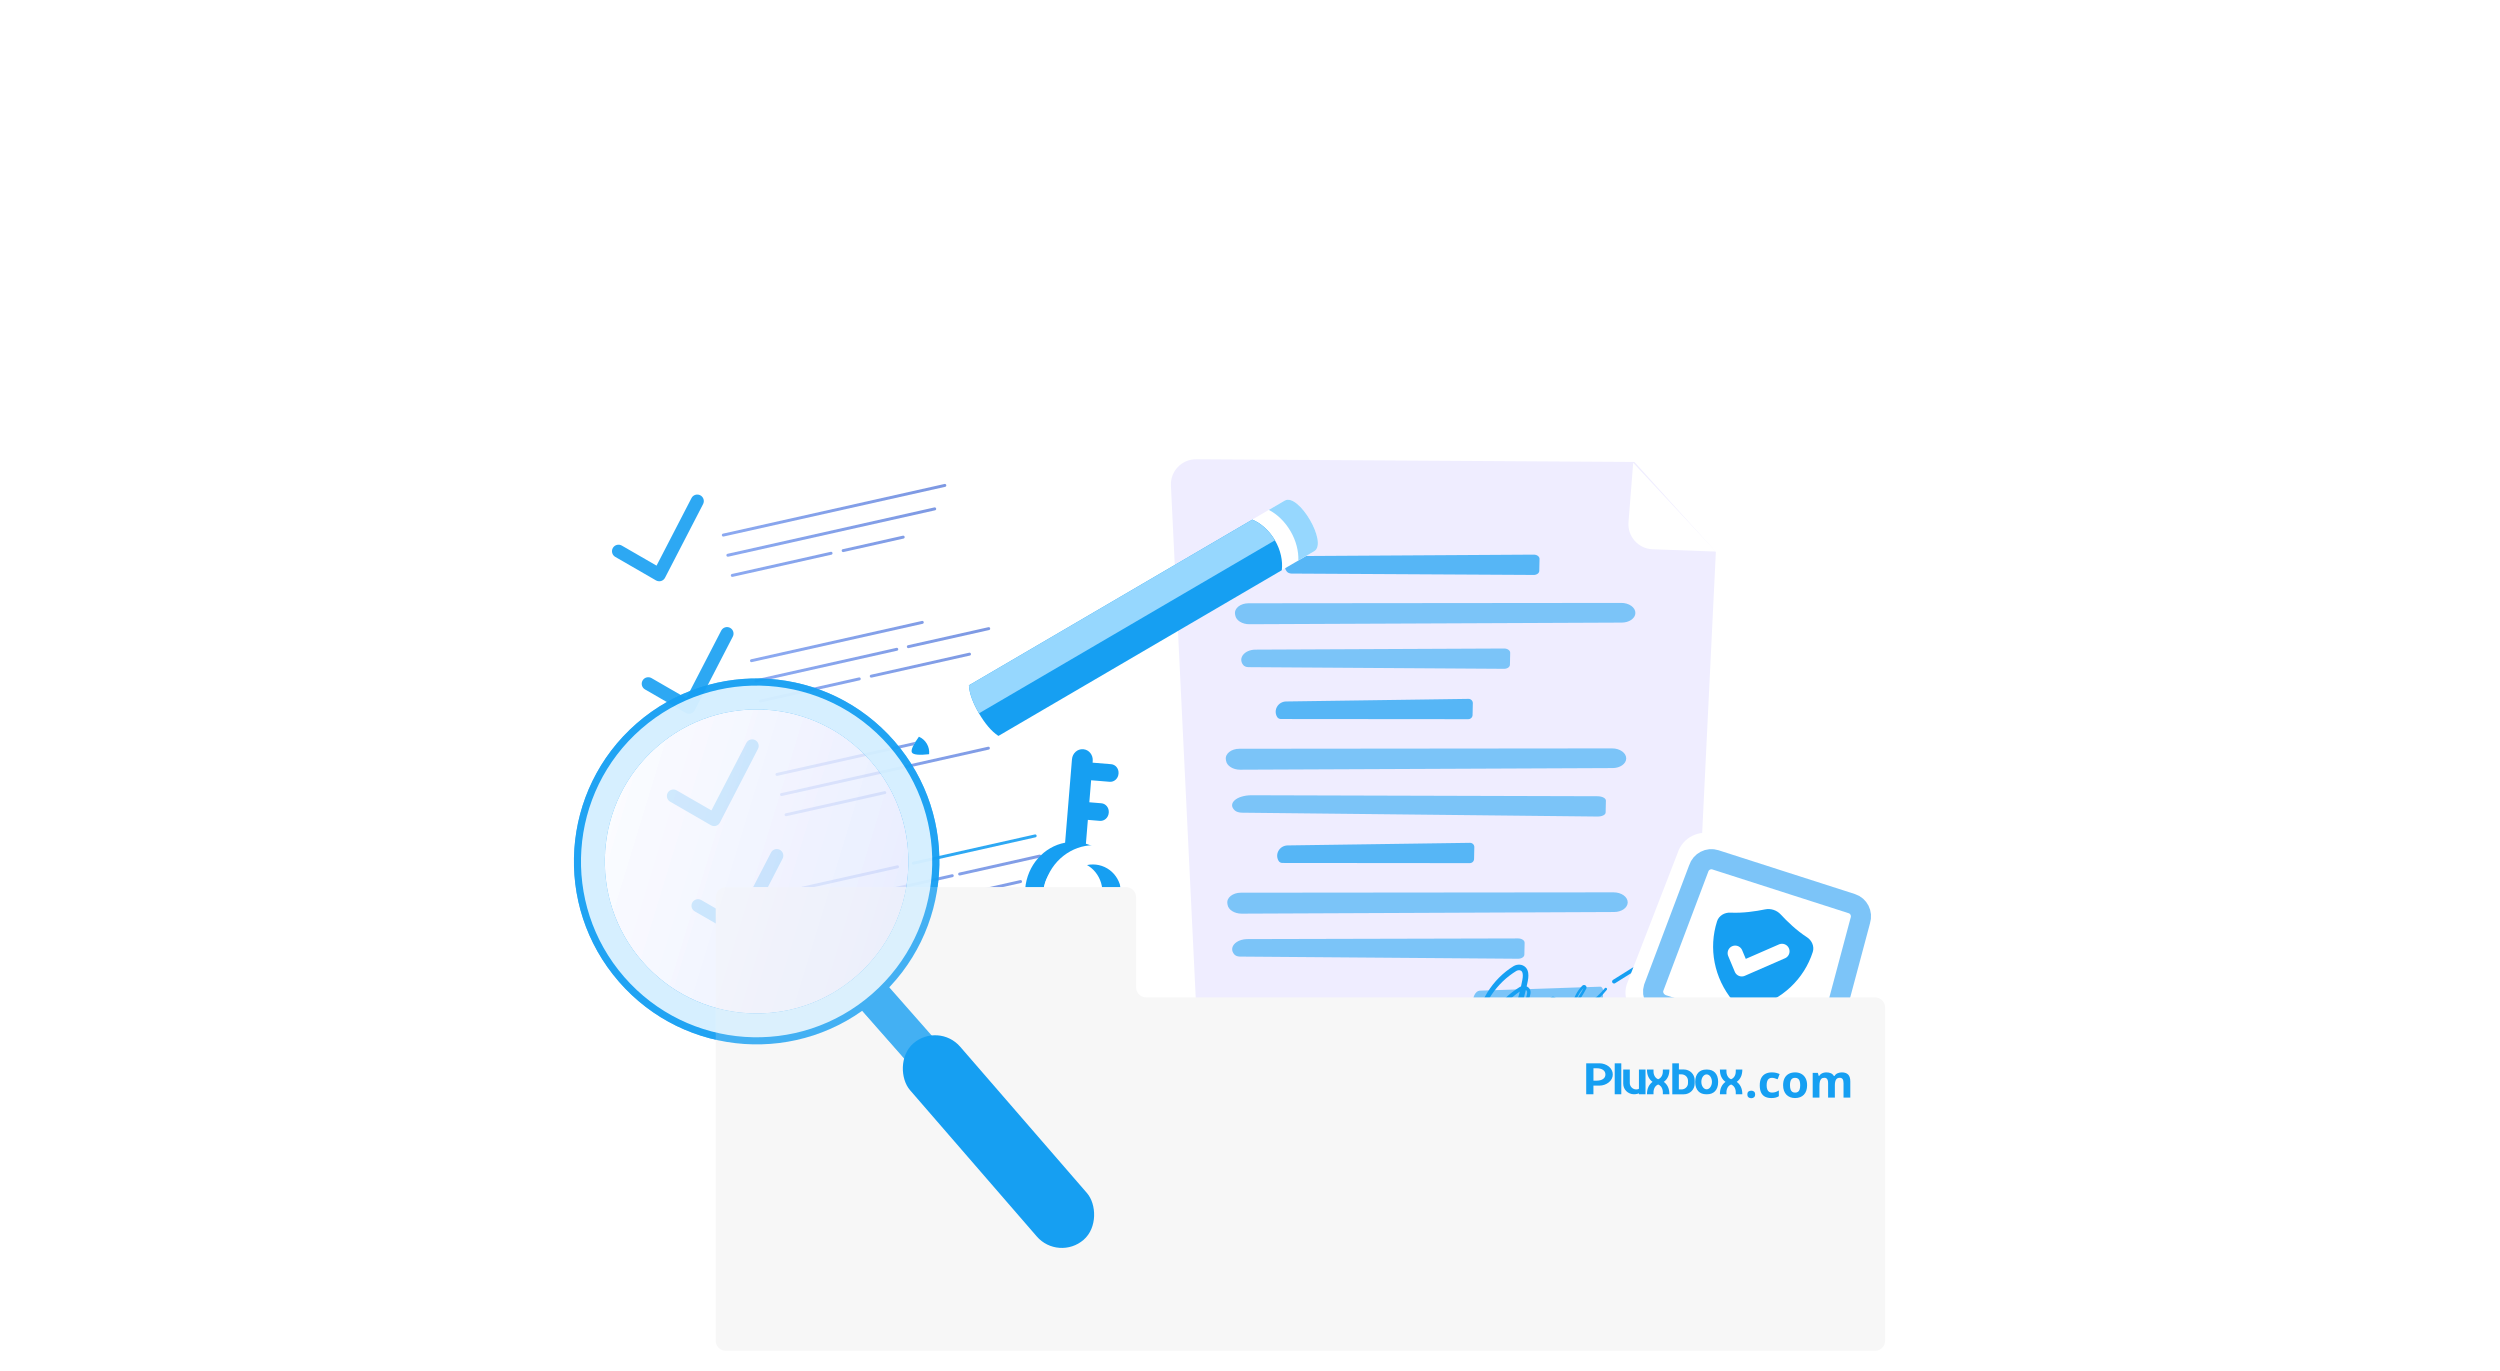 <svg width="496" height="272" viewBox="0 0 496 272" fill="none" xmlns="http://www.w3.org/2000/svg">
<g opacity="0.9">
<path d="M217.998 187.839C218.349 189.42 217.361 190.986 215.777 191.344L138.895 208.593C137.317 208.95 135.75 207.949 135.392 206.369L111.943 101.818C111.586 100.238 112.578 98.665 114.157 98.314L191.041 81.07C192.621 80.718 194.185 81.709 194.543 83.289L217.992 187.84L217.998 187.839Z" fill="white"/>
<path d="M129.466 108.034C132.341 107.388 135.2 109.203 135.846 112.081C136.493 114.959 134.682 117.82 131.807 118.466C128.933 119.112 126.073 117.292 125.428 114.42C124.781 111.541 126.597 108.679 129.466 108.034ZM129.209 106.892C125.696 107.678 123.496 111.167 124.281 114.678C125.073 118.194 128.555 120.405 132.061 119.615C135.573 118.83 137.779 115.339 136.988 111.829C136.203 108.318 132.715 106.108 129.209 106.892Z" fill="white"/>
<path d="M135.051 132.954C137.926 132.308 140.786 134.128 141.432 137.006C142.079 139.884 140.262 142.746 137.393 143.391C134.519 144.037 131.659 142.217 131.013 139.345C130.367 136.466 132.183 133.604 135.052 132.959M134.794 131.817C131.288 132.601 129.082 136.092 129.867 139.603C130.653 143.12 134.141 145.33 137.647 144.54C141.159 143.755 143.365 140.264 142.574 136.754C141.789 133.243 138.301 131.033 134.794 131.817Z" fill="white"/>
<path d="M140.132 155.506C143.006 154.86 145.866 156.68 146.512 159.553C147.158 162.431 145.342 165.294 142.473 165.938C139.598 166.584 136.738 164.764 136.093 161.892C135.446 159.013 137.263 156.151 140.132 155.506ZM139.874 154.364C136.361 155.15 134.161 158.639 134.946 162.15C135.733 165.667 139.221 167.877 142.726 167.087C146.232 166.297 148.439 162.812 147.652 159.295C146.862 155.785 143.379 153.574 139.873 154.359L139.874 154.364Z" fill="white"/>
<path d="M145.171 178.072C148.046 177.426 150.905 179.246 151.551 182.119C152.198 184.997 150.387 187.858 147.512 188.504C144.637 189.15 141.778 187.33 141.132 184.457C140.485 181.579 142.302 178.717 145.171 178.072ZM144.912 176.924C141.4 177.71 139.194 181.2 139.985 184.71C140.771 188.227 144.259 190.437 147.764 189.647C151.271 188.863 153.477 185.372 152.692 181.861C151.9 178.345 148.418 176.134 144.912 176.924Z" fill="white"/>
<path d="M143.572 106.446L187.52 96.59C187.682 96.557 187.777 96.399 187.739 96.239C187.707 96.077 187.549 95.981 187.388 96.019L143.44 105.875C143.279 105.908 143.184 106.066 143.221 106.227C143.254 106.388 143.412 106.484 143.572 106.446Z" fill="url(#paint0_linear_1990_2073)"/>
<path d="M144.474 110.451L185.514 101.247C185.675 101.215 185.771 101.056 185.733 100.896C185.701 100.734 185.542 100.638 185.381 100.671L144.341 109.874C144.185 109.906 144.084 110.065 144.122 110.226C144.155 110.387 144.313 110.483 144.473 110.445L144.474 110.451Z" fill="url(#paint1_linear_1990_2073)"/>
<path d="M145.358 114.449L164.949 110.051C165.105 110.02 165.206 109.86 165.168 109.7C165.136 109.538 164.977 109.442 164.817 109.48L145.225 113.873C145.063 113.905 144.968 114.064 145 114.225C145.033 114.387 145.191 114.482 145.352 114.45L145.358 114.449Z" fill="url(#paint2_linear_1990_2073)"/>
<path d="M167.215 108.95C167.054 108.982 166.958 109.141 166.996 109.301C167.028 109.463 167.186 109.559 167.348 109.526L179.262 106.853C179.418 106.822 179.519 106.662 179.481 106.502C179.45 106.346 179.291 106.244 179.131 106.282L167.216 108.956L167.215 108.95Z" fill="url(#paint3_linear_1990_2073)"/>
<path d="M149.159 131.365L183.048 123.764C183.204 123.733 183.304 123.568 183.267 123.413C183.236 123.257 183.076 123.155 182.916 123.193L149.027 130.795C148.872 130.826 148.771 130.985 148.808 131.146C148.841 131.307 148.999 131.403 149.16 131.371L149.159 131.365Z" fill="url(#paint4_linear_1990_2073)"/>
<path d="M150.052 135.37L177.985 129.102C178.147 129.07 178.242 128.911 178.204 128.751C178.173 128.595 178.014 128.494 177.854 128.532L149.92 134.8C149.764 134.831 149.663 134.99 149.696 135.152C149.728 135.313 149.886 135.409 150.047 135.377L150.052 135.37Z" fill="url(#paint5_linear_1990_2073)"/>
<path d="M150.95 139.368L170.543 134.976C170.704 134.943 170.799 134.779 170.762 134.625C170.73 134.469 170.571 134.367 170.411 134.405L150.819 138.798C150.657 138.83 150.562 138.988 150.594 139.15C150.625 139.306 150.784 139.407 150.945 139.369L150.95 139.368Z" fill="url(#paint6_linear_1990_2073)"/>
<path d="M192.633 129.716C192.6 129.555 192.442 129.459 192.282 129.497L172.79 133.869C172.628 133.902 172.533 134.06 172.571 134.22C172.602 134.376 172.761 134.478 172.921 134.44L192.414 130.067C192.575 130.035 192.671 129.877 192.633 129.716Z" fill="url(#paint7_linear_1990_2073)"/>
<path d="M179.93 128.366C179.961 128.522 180.121 128.623 180.281 128.585L196.227 125.005C196.389 124.973 196.484 124.814 196.446 124.654C196.414 124.492 196.256 124.397 196.096 124.434L180.148 128.009C179.987 128.042 179.891 128.2 179.929 128.36L179.93 128.366Z" fill="url(#paint8_linear_1990_2073)"/>
<path d="M154.216 153.928L183.513 147.357C183.669 147.326 183.77 147.167 183.732 147.006C183.7 146.845 183.541 146.749 183.381 146.787L154.084 153.357C153.929 153.389 153.827 153.548 153.865 153.708C153.897 153.864 154.056 153.966 154.216 153.928Z" fill="url(#paint9_linear_1990_2073)"/>
<path d="M155.121 157.926L196.161 148.722C196.323 148.69 196.417 148.526 196.38 148.371C196.349 148.215 196.19 148.113 196.03 148.151L154.99 157.355C154.828 157.387 154.733 157.546 154.771 157.706C154.803 157.868 154.961 157.964 155.121 157.926Z" fill="url(#paint10_linear_1990_2073)"/>
<path d="M156.015 161.931L175.608 157.538C175.763 157.507 175.863 157.342 175.827 157.187C175.794 157.026 175.636 156.93 175.476 156.968L155.883 161.36C155.728 161.392 155.626 161.551 155.664 161.711C155.696 161.867 155.855 161.969 156.015 161.931Z" fill="url(#paint11_linear_1990_2073)"/>
<path d="M186.22 146.744L198.163 144.065C198.319 144.034 198.419 143.869 198.382 143.714C198.349 143.552 198.191 143.456 198.031 143.494L186.089 146.173C185.927 146.206 185.832 146.364 185.864 146.525C185.896 146.687 186.06 146.782 186.215 146.745L186.22 146.744Z" fill="url(#paint12_linear_1990_2073)"/>
<path d="M159.285 176.483L178.135 172.257C178.297 172.225 178.392 172.066 178.354 171.906C178.322 171.744 178.164 171.649 178.004 171.687L159.154 175.913C158.992 175.945 158.897 176.104 158.935 176.264C158.966 176.42 159.125 176.521 159.285 176.483Z" fill="url(#paint13_linear_1990_2073)"/>
<path d="M160.177 180.488L188.998 174.025C189.153 173.993 189.255 173.834 189.217 173.674C189.185 173.518 189.026 173.416 188.866 173.454L160.051 179.916C159.89 179.949 159.794 180.107 159.832 180.268C159.864 180.429 160.022 180.525 160.184 180.493L160.177 180.488Z" fill="url(#paint14_linear_1990_2073)"/>
<path d="M177.893 180.113L160.949 183.916C160.793 183.947 160.693 184.112 160.724 184.268C160.757 184.43 160.915 184.526 161.075 184.488L178.019 180.684C178.18 180.652 178.276 180.494 178.244 180.332C178.211 180.17 178.053 180.075 177.892 180.107L177.893 180.113Z" fill="url(#paint15_linear_1990_2073)"/>
<path d="M202.415 174.614L182.923 178.987C182.767 179.018 182.666 179.177 182.704 179.338C182.735 179.494 182.894 179.595 183.054 179.557L202.547 175.185C202.702 175.153 202.803 174.994 202.766 174.834C202.733 174.672 202.575 174.576 202.415 174.614Z" fill="url(#paint16_linear_1990_2073)"/>
<path d="M205.319 165.554L181.129 170.978C180.967 171.011 180.872 171.169 180.904 171.33C180.936 171.486 181.095 171.588 181.255 171.55L205.445 166.125C205.601 166.094 205.702 165.935 205.664 165.774C205.631 165.613 205.473 165.517 205.313 165.555L205.319 165.554Z" fill="#169FF2"/>
<path d="M206.214 169.559L190.333 173.12C190.172 173.152 190.077 173.316 190.108 173.472C190.141 173.634 190.299 173.73 190.46 173.697L206.341 170.136C206.503 170.103 206.598 169.945 206.56 169.785C206.528 169.623 206.37 169.527 206.209 169.565L206.214 169.559Z" fill="url(#paint17_linear_1990_2073)"/>
<path d="M136.976 141.588C136.66 141.657 136.326 141.608 136.044 141.444L127.967 136.781C127.345 136.425 127.133 135.627 127.49 135.011C127.846 134.389 128.642 134.177 129.258 134.534L136.158 138.518L143.09 125.113C143.419 124.473 144.203 124.229 144.836 124.554C145.47 124.885 145.719 125.67 145.389 126.304L137.837 140.916C137.675 141.233 137.391 141.464 137.053 141.566C137.025 141.572 136.997 141.577 136.969 141.583L136.976 141.588Z" fill="#169FF2"/>
<path d="M131.077 115.293C130.761 115.362 130.427 115.313 130.146 115.15L122.068 110.487C121.447 110.131 121.234 109.333 121.591 108.716C121.947 108.095 122.744 107.883 123.36 108.24L130.259 112.223L137.191 98.819C137.52 98.179 138.305 97.935 138.938 98.266C139.572 98.596 139.822 99.381 139.492 100.015L131.94 114.628C131.777 114.944 131.494 115.175 131.155 115.278C131.128 115.283 131.1 115.289 131.072 115.294L131.077 115.293Z" fill="#169FF2"/>
<path d="M141.968 163.862C141.652 163.931 141.318 163.882 141.036 163.718L132.958 159.055C132.337 158.699 132.125 157.901 132.482 157.285C132.837 156.663 133.634 156.451 134.25 156.809L141.149 160.792L148.082 147.387C148.412 146.753 149.19 146.504 149.829 146.834C150.462 147.165 150.712 147.949 150.382 148.583L142.83 163.196C142.668 163.513 142.384 163.743 142.046 163.846C142.018 163.852 141.99 163.857 141.962 163.863L141.968 163.862Z" fill="#169FF2"/>
<path d="M146.851 185.624C146.535 185.693 146.201 185.644 145.919 185.481L137.841 180.818C137.22 180.462 137.008 179.664 137.365 179.047C137.72 178.425 138.517 178.214 139.133 178.571L146.033 182.554L152.965 169.15C153.294 168.51 154.078 168.266 154.712 168.596C155.345 168.927 155.594 169.706 155.271 170.345L147.719 184.957C147.556 185.274 147.273 185.505 146.934 185.607C146.907 185.613 146.879 185.618 146.856 185.623L146.851 185.624Z" fill="#169FF2"/>
</g>
<g clip-path="url(#clip0_1990_2073)">
<path d="M324.264 91.653L237.313 91.121C234.455 91.103 232.17 93.49 232.311 96.343L238.044 214.718C238.183 217.595 240.557 219.856 243.438 219.856H329.373C332.553 219.856 335.175 217.36 335.329 214.183L340.426 109.504L324.264 91.653Z" fill="#EFEDFF"/>
<path d="M327.881 108.975C325.049 108.876 322.871 106.435 323.094 103.61L324.026 91.816L340.444 109.431L327.881 108.974V108.975Z" fill="white"/>
<path opacity="0.53" d="M247.726 119.688C260.456 119.686 309.323 119.632 321.664 119.617C323.22 119.616 324.486 120.528 324.462 121.63C324.439 122.68 323.249 123.516 321.766 123.523L247.872 123.847C246.448 123.853 245.236 123.09 245.075 122.085L245.034 121.831C244.85 120.683 246.098 119.687 247.726 119.687V119.688Z" fill="#169FF2"/>
<path opacity="0.53" d="M246.655 131.935C246.866 132.197 247.256 132.36 247.678 132.363L298.406 132.693C299.043 132.697 299.56 132.339 299.57 131.889L299.622 129.519C299.632 129.049 299.089 128.66 298.425 128.663L249.1 128.889C246.903 128.899 245.559 130.573 246.655 131.935Z" fill="#169FF2"/>
<path opacity="0.7" d="M255.282 113.371C255.481 113.632 255.851 113.795 256.25 113.797L304.288 114.069C304.892 114.072 305.383 113.714 305.392 113.263L305.444 110.894C305.454 110.423 304.94 110.035 304.311 110.039L257.6 110.323C255.52 110.335 254.245 112.011 255.282 113.372V113.371Z" fill="#169FF2"/>
<path opacity="0.53" d="M245.906 148.552C258.636 148.55 307.503 148.496 319.843 148.481C321.4 148.48 322.666 149.392 322.642 150.494C322.618 151.544 321.428 152.38 319.946 152.387L246.051 152.711C244.628 152.717 243.416 151.953 243.254 150.949L243.213 150.695C243.029 149.547 244.277 148.551 245.906 148.551V148.552Z" fill="#169FF2"/>
<path opacity="0.53" d="M244.996 160.802C245.29 161.066 245.835 161.232 246.422 161.239L316.946 162.003C317.832 162.013 318.548 161.66 318.558 161.208L318.61 158.839C318.62 158.368 317.861 157.975 316.938 157.973L248.368 157.777C245.314 157.769 243.46 159.431 244.996 160.802Z" fill="#169FF2"/>
<path opacity="0.7" d="M253.373 142.232C253.526 142.492 253.811 142.654 254.119 142.654L291.299 142.687C291.765 142.687 292.147 142.327 292.157 141.875L292.209 139.506C292.219 139.035 291.823 138.65 291.336 138.657L255.183 139.171C253.572 139.194 252.578 140.876 253.373 142.231L253.373 142.232Z" fill="#169FF2"/>
<path opacity="0.53" d="M246.203 177.11C258.933 177.108 307.8 177.054 320.14 177.04C321.697 177.038 322.963 177.951 322.939 179.053C322.915 180.102 321.725 180.939 320.243 180.945L246.348 181.27C244.925 181.276 243.713 180.512 243.551 179.508L243.51 179.253C243.326 178.105 244.574 177.109 246.203 177.109V177.11Z" fill="#169FF2"/>
<path opacity="0.53" d="M244.887 189.358C245.116 189.62 245.541 189.784 246 189.787L301.169 190.215C301.862 190.22 302.423 189.864 302.433 189.412L302.485 187.043C302.495 186.572 301.904 186.183 301.181 186.184L247.539 186.316C245.15 186.321 243.692 187.993 244.887 189.357V189.358Z" fill="#169FF2"/>
<path opacity="0.53" d="M292.426 199.617C292.525 199.876 292.713 200.035 292.916 200.033L317.426 199.788C317.734 199.785 317.988 199.422 317.998 198.971L318.05 196.601C318.06 196.131 317.802 195.749 317.481 195.759L293.643 196.544C292.581 196.579 291.913 198.268 292.426 199.617Z" fill="#169FF2"/>
<path opacity="0.7" d="M253.669 170.791C253.823 171.051 254.108 171.212 254.416 171.212L291.595 171.246C292.062 171.246 292.444 170.885 292.454 170.434L292.505 168.065C292.516 167.595 292.12 167.209 291.633 167.217L255.479 167.731C253.869 167.753 252.875 169.436 253.67 170.791H253.669Z" fill="#169FF2"/>
<path d="M292.812 203.767C293.003 201.333 293.829 198.946 295.125 196.853C295.777 195.808 296.542 194.829 297.419 193.955C297.644 193.743 297.863 193.525 298.093 193.317C298.329 193.118 298.561 192.912 298.804 192.719C299.051 192.533 299.296 192.342 299.551 192.166L299.94 191.91L300.134 191.782L300.231 191.719C300.267 191.697 300.314 191.668 300.356 191.646C301.039 191.269 302.019 191.251 302.681 191.916C302.843 192.076 302.955 192.267 303.038 192.456C303.076 192.551 303.114 192.647 303.135 192.74C303.164 192.836 303.179 192.928 303.195 193.02C303.253 193.389 303.237 193.731 303.202 194.062C303.185 194.227 303.158 194.39 303.129 194.548L303.04 194.994C302.983 195.293 302.917 195.589 302.852 195.885C302.721 196.478 302.573 197.065 302.417 197.653C301.783 199.996 300.944 202.283 299.907 204.475L299.51 205.294C299.371 205.563 299.235 205.835 299.093 206.103L298.878 206.503L298.77 206.704L298.651 206.913C298.488 207.192 298.304 207.462 298.09 207.718C297.876 207.974 297.634 208.22 297.331 208.427C297.031 208.631 296.653 208.797 296.234 208.817C296.131 208.828 296.027 208.817 295.923 208.806C295.818 208.8 295.722 208.766 295.622 208.743C295.424 208.689 295.236 208.593 295.072 208.477C294.74 208.241 294.501 207.916 294.353 207.565C294.211 207.218 294.148 206.855 294.146 206.503C294.142 206.151 294.194 205.816 294.266 205.5C294.34 205.183 294.432 204.886 294.533 204.596L294.682 204.158L294.85 203.727C295.3 202.578 295.896 201.492 296.592 200.478C297.286 199.462 298.105 198.536 299.007 197.702L299.176 197.545L299.352 197.396L299.704 197.099C299.823 197.003 299.946 196.911 300.067 196.816C300.19 196.723 300.309 196.626 300.436 196.541C300.688 196.366 300.937 196.186 301.2 196.027L301.395 195.904L301.492 195.843C301.509 195.832 301.522 195.824 301.543 195.811L301.607 195.775C301.78 195.684 301.969 195.623 302.165 195.603C302.554 195.557 302.975 195.673 303.278 195.949C303.433 196.086 303.559 196.284 303.616 196.486C303.676 196.69 303.673 196.885 303.656 197.061C303.637 197.239 303.599 197.4 303.559 197.553L303.437 197.99L303.194 198.854C302.873 200.008 302.538 201.158 302.211 202.31V202.313L301.704 202.223C301.742 201.835 301.847 201.443 302.061 201.092C302.169 200.917 302.302 200.756 302.47 200.621C302.637 200.484 302.831 200.389 303.036 200.329C303.242 200.271 303.462 200.25 303.682 200.287C303.791 200.304 303.901 200.335 304.004 200.384C304.057 200.405 304.106 200.436 304.155 200.465L304.257 200.529C304.505 200.669 304.813 200.695 305.068 200.583C305.132 200.557 305.19 200.521 305.247 200.48C305.273 200.457 305.302 200.438 305.325 200.412L305.364 200.375L305.41 200.325L305.778 199.932L306.515 199.146L307.252 198.36L307.621 197.967C307.711 197.872 307.842 197.788 307.986 197.759C308.13 197.728 308.28 197.749 308.407 197.806C308.535 197.864 308.646 197.959 308.721 198.082C308.796 198.205 308.83 198.36 308.812 198.502C308.81 198.539 308.802 198.572 308.793 198.605C308.785 198.637 308.773 198.678 308.767 198.693L308.723 198.817L308.639 199.067C308.531 199.4 308.439 199.74 308.363 200.083C308.287 200.426 308.227 200.772 308.184 201.12C308.179 201.163 308.172 201.209 308.169 201.249L308.166 201.355C308.161 201.391 308.167 201.426 308.172 201.46C308.179 201.494 308.176 201.53 308.189 201.563C308.218 201.698 308.29 201.82 308.379 201.926C308.468 202.034 308.59 202.112 308.719 202.167C308.783 202.198 308.853 202.211 308.921 202.228C308.99 202.234 309.06 202.245 309.129 202.237C309.266 202.226 309.403 202.19 309.52 202.112L309.566 202.086L309.607 202.052L309.69 201.984L309.881 201.798C310.388 201.3 310.873 200.78 311.334 200.238C312.253 199.154 313.076 197.989 313.789 196.759L314.05 196.294L314.176 196.059L314.239 195.942L314.255 195.912V195.911C314.258 195.91 314.253 195.913 314.255 195.916C314.255 195.936 314.262 195.939 314.26 195.937C314.26 195.937 314.264 195.94 314.272 195.939C314.28 195.937 314.291 195.936 314.291 195.936V195.934L314.267 195.957L314.222 196.003C314.191 196.034 314.162 196.065 314.133 196.097C314.073 196.16 314.016 196.224 313.959 196.289C313.734 196.551 313.529 196.831 313.349 197.125C313.258 197.272 313.174 197.423 313.095 197.576C313.057 197.653 313.018 197.731 312.982 197.81L312.93 197.928L312.904 197.987L312.887 198.041C312.785 198.319 312.783 198.626 312.911 198.889C313.034 199.151 313.261 199.374 313.537 199.474C313.672 199.533 313.818 199.546 313.962 199.55C314.105 199.536 314.25 199.513 314.384 199.445L314.485 199.398L314.599 199.332C314.675 199.287 314.752 199.244 314.827 199.197C314.977 199.106 315.126 199.011 315.273 198.914C316.45 198.138 317.504 197.175 318.38 196.071C318.468 195.959 318.631 195.941 318.742 196.029C318.853 196.118 318.872 196.28 318.784 196.391C317.873 197.539 316.779 198.538 315.557 199.344C315.404 199.445 315.25 199.543 315.093 199.638C315.015 199.686 314.935 199.731 314.857 199.777L314.738 199.847L314.595 199.915C314.406 200.008 314.191 200.049 313.979 200.065C313.765 200.063 313.547 200.039 313.35 199.955C312.949 199.806 312.624 199.491 312.442 199.105C312.255 198.719 312.256 198.25 312.404 197.86L312.43 197.785L312.458 197.721L312.515 197.593C312.553 197.509 312.594 197.425 312.637 197.341C312.722 197.176 312.813 197.013 312.911 196.854C313.105 196.536 313.326 196.234 313.57 195.952C313.632 195.881 313.693 195.811 313.758 195.743C313.79 195.709 313.821 195.676 313.855 195.642L313.904 195.592L313.928 195.567C313.944 195.553 313.962 195.538 313.979 195.523C314.051 195.469 314.147 195.426 314.245 195.424C314.343 195.419 314.437 195.444 314.516 195.487C314.67 195.572 314.787 195.753 314.772 195.954C314.766 196.001 314.758 196.05 314.741 196.09C314.733 196.11 314.723 196.133 314.715 196.151L314.699 196.181L314.634 196.3L314.506 196.54L314.239 197.015C313.511 198.272 312.67 199.463 311.73 200.571C311.26 201.125 310.764 201.656 310.246 202.165L310.051 202.356L309.926 202.459L309.863 202.51L309.792 202.552C309.608 202.672 309.386 202.734 309.168 202.75C309.057 202.762 308.948 202.749 308.839 202.736C308.733 202.712 308.625 202.689 308.525 202.643C308.325 202.559 308.138 202.435 307.996 202.266C307.854 202.1 307.741 201.901 307.692 201.684C307.675 201.631 307.674 201.575 307.665 201.521C307.657 201.467 307.65 201.411 307.655 201.358L307.66 201.195L307.676 201.056C307.721 200.691 307.784 200.329 307.864 199.971C307.944 199.612 308.039 199.257 308.152 198.908L308.24 198.647L308.286 198.517C308.296 198.49 308.294 198.487 308.298 198.476C308.301 198.466 308.304 198.456 308.304 198.448C308.308 198.411 308.302 198.381 308.284 198.35C308.265 198.32 308.233 198.292 308.198 198.276C308.121 198.246 308.065 198.257 308 198.32L307.631 198.713L306.894 199.499L306.157 200.285L305.789 200.678L305.743 200.727L305.685 200.784C305.646 200.824 305.602 200.857 305.559 200.892C305.471 200.957 305.374 201.015 305.272 201.057C304.863 201.235 304.383 201.192 304.007 200.977L303.881 200.899C303.852 200.883 303.825 200.865 303.795 200.853C303.735 200.824 303.67 200.806 303.603 200.795C303.468 200.773 303.322 200.785 303.182 200.824C302.899 200.903 302.666 201.096 302.504 201.361C302.343 201.625 302.253 201.944 302.222 202.269L301.716 202.179V202.177C302.006 201.014 302.29 199.851 302.586 198.69L302.806 197.82L302.915 197.388C302.947 197.251 302.973 197.119 302.982 196.998C302.992 196.877 302.986 196.767 302.956 196.683C302.928 196.599 302.885 196.535 302.815 196.475C302.67 196.35 302.46 196.294 302.257 196.325C302.155 196.338 302.055 196.374 301.965 196.424L301.932 196.444L301.888 196.473L301.797 196.534L301.615 196.656C301.369 196.813 301.136 196.99 300.901 197.164C300.782 197.249 300.671 197.344 300.558 197.435C300.445 197.528 300.33 197.618 300.219 197.712L299.892 198.003L299.728 198.148L299.571 198.3C298.728 199.105 297.964 199.997 297.323 200.97C296.679 201.94 296.133 202.976 295.727 204.065L295.575 204.473L295.442 204.887C295.35 205.163 295.271 205.441 295.213 205.708C295.094 206.243 295.091 206.756 295.272 207.174C295.359 207.372 295.495 207.543 295.655 207.651C295.736 207.705 295.819 207.747 295.911 207.768C296.004 207.791 296.095 207.806 296.187 207.797C296.368 207.787 296.562 207.711 296.754 207.578C296.947 207.445 297.13 207.262 297.297 207.057C297.465 206.852 297.618 206.624 297.756 206.385L297.857 206.203L297.961 206.007L298.167 205.614C298.304 205.352 298.433 205.087 298.567 204.823L298.948 204.023C299.936 201.876 300.749 199.649 301.361 197.366C301.51 196.795 301.653 196.221 301.779 195.644C301.842 195.355 301.905 195.067 301.959 194.777L302.045 194.342C302.069 194.206 302.091 194.072 302.104 193.94C302.132 193.676 302.139 193.414 302.101 193.191C302.063 192.967 301.99 192.786 301.887 192.686C301.839 192.628 301.773 192.593 301.699 192.555C301.617 192.525 301.533 192.493 301.441 192.49C301.259 192.474 301.059 192.516 300.88 192.612C300.855 192.625 300.839 192.635 300.81 192.653L300.72 192.712L300.538 192.83L300.175 193.066C299.936 193.228 299.71 193.407 299.474 193.574C299.244 193.75 299.024 193.938 298.799 194.119C298.58 194.308 298.372 194.509 298.157 194.703C297.325 195.508 296.57 196.399 295.923 197.366C294.622 199.295 293.726 201.508 293.329 203.832C293.306 203.972 293.172 204.067 293.032 204.043C292.899 204.021 292.807 203.9 292.818 203.769L292.812 203.767Z" fill="#169FF2"/>
<path d="M320.226 195.131C320.096 195.131 319.97 195.067 319.895 194.949C319.782 194.767 319.836 194.527 320.018 194.413L323.905 191.979C324.087 191.865 324.327 191.919 324.441 192.102C324.555 192.284 324.5 192.524 324.318 192.638L320.431 195.072C320.367 195.112 320.296 195.131 320.225 195.131H320.226Z" fill="#169FF2"/>
</g>
<path d="M212.679 150.639L211.316 167.19C207.133 167.962 203.785 171.649 203.399 176.333C202.942 181.879 206.81 186.725 212.039 187.155C217.268 187.586 221.878 183.439 222.335 177.893C222.739 172.987 219.757 168.632 215.444 167.394L215.833 162.663L218.215 162.86C219.108 162.933 219.896 162.225 219.974 161.278L219.979 161.215C220.057 160.268 219.396 159.441 218.503 159.367L216.121 159.171L216.481 154.804L220.156 155.107C221.049 155.181 221.836 154.472 221.914 153.525L221.919 153.463C221.997 152.516 221.337 151.688 220.444 151.615L216.768 151.312L216.796 150.979C216.894 149.784 216.061 148.742 214.935 148.649L214.896 148.646C213.77 148.553 212.777 149.446 212.679 150.64L212.679 150.639ZM218.708 177.595C218.427 181.016 215.582 183.575 212.356 183.309C209.13 183.043 206.743 180.053 207.025 176.632C207.307 173.211 210.151 170.652 213.377 170.917C216.603 171.183 218.99 174.173 218.708 177.595Z" fill="#169FF2"/>
<path d="M225.389 152.709L218.475 167.808C214.279 167.111 209.876 169.438 207.919 173.711C205.603 178.771 207.592 184.644 212.362 186.828C217.132 189.012 222.878 186.682 225.195 181.622C227.244 177.146 225.922 172.036 222.287 169.404L224.263 165.089L226.436 166.084C227.251 166.457 228.232 166.058 228.628 165.194L228.654 165.138C229.05 164.273 228.71 163.27 227.895 162.897L225.722 161.902L227.546 157.919L230.899 159.454C231.714 159.827 232.695 159.429 233.091 158.565L233.117 158.508C233.513 157.644 233.173 156.641 232.358 156.268L229.005 154.733L229.144 154.429C229.643 153.339 229.215 152.075 228.187 151.605L228.152 151.589C227.124 151.118 225.887 151.62 225.388 152.709L225.389 152.709ZM221.886 180.107C220.457 183.229 216.912 184.667 213.969 183.319C211.025 181.971 209.798 178.348 211.228 175.227C212.657 172.106 216.202 170.667 219.145 172.014C222.088 173.362 223.316 176.985 221.886 180.107Z" fill="white"/>
<g clip-path="url(#clip1_1990_2073)">
<path d="M342.761 167.11L345.235 159.408C347.43 152.574 354.807 148.829 361.712 151.047C368.615 153.264 372.434 160.603 370.237 167.44L367.763 175.142" stroke="white" stroke-width="9" stroke-linecap="round" stroke-linejoin="round"/>
<path d="M359.898 213.281L326.947 202.696C323.656 201.639 321.777 198.325 322.75 195.294L332.853 169.207C333.827 166.176 337.098 164.516 340.159 165.499L370.816 175.348C373.878 176.331 375.57 179.585 374.597 182.617L367.617 209.707C366.643 212.738 363.188 214.338 359.895 213.28L359.898 213.281Z" fill="white"/>
<path d="M329.972 199.371C328.487 198.894 327.648 197.369 328.097 195.969L337.018 172.323C337.467 170.923 338.955 170.145 340.336 170.589L367.399 179.283C368.78 179.727 369.537 181.225 369.088 182.625L362.568 207.043C362.118 208.443 360.544 209.193 359.063 208.716L329.972 199.371Z" stroke="#7CC4F8" stroke-width="4" stroke-linecap="round" stroke-linejoin="round"/>
<path d="M347.813 199.911C346.374 200.307 344.8 199.804 343.863 198.642C343.83 198.601 343.796 198.559 343.762 198.518C340.094 194.046 338.936 188.161 340.666 182.776C341.023 181.665 342.157 181.008 343.322 181.067C345.762 181.189 348.329 180.806 350.179 180.425C351.317 180.191 352.5 180.57 353.289 181.423C354.572 182.809 356.435 184.616 358.489 185.938C359.471 186.57 360.01 187.764 359.653 188.876C357.923 194.261 353.554 198.37 347.967 199.869C347.916 199.883 347.864 199.897 347.813 199.911Z" fill="#169FF2"/>
<path d="M344.261 189.103L345.569 192.227L353.546 188.744" stroke="white" stroke-width="3" stroke-linecap="round" stroke-linejoin="round"/>
</g>
<path d="M180.931 149.297C179.956 147.621 189.652 137.469 192.418 135.846L254.884 99.319C257.655 97.701 263.509 107.737 260.738 109.36L198.272 145.887C195.501 147.504 181.902 150.966 180.926 149.296L180.931 149.297Z" fill="white"/>
<path d="M192.23 135.973C192.329 137.632 193.086 139.57 194.23 141.526C195.374 143.487 196.685 145.097 198.079 146.003C198.155 145.967 198.221 145.924 198.287 145.892L254.311 113.135C254.53 111.289 254.097 109.164 252.948 107.197C251.805 105.236 250.17 103.808 248.457 103.093L192.433 135.851C192.372 135.889 192.301 135.931 192.235 135.974L192.23 135.973Z" fill="#169FF2"/>
<g style="mix-blend-mode:multiply">
<path d="M256.038 105.383C257.154 107.295 257.656 109.346 257.594 111.203L260.737 109.365C263.508 107.743 257.649 97.706 254.883 99.324L251.74 101.162C253.384 102.018 254.922 103.471 256.038 105.383Z" fill="#96D7FE"/>
</g>
<g style="mix-blend-mode:multiply">
<path d="M182.312 146.163C181.248 147.637 180.647 148.818 180.927 149.302C181.208 149.78 182.532 149.839 184.338 149.635C184.41 148.94 184.268 148.215 183.89 147.567C183.512 146.918 182.953 146.441 182.312 146.163Z" fill="#169FF2"/>
</g>
<path d="M252.943 107.197C251.799 105.236 250.165 103.807 248.452 103.093L192.428 135.851C192.367 135.889 192.296 135.931 192.23 135.973C192.329 137.632 193.086 139.57 194.23 141.526" fill="#96D7FE"/>
<g opacity="0.8">
<path d="M184.104 215.358L189.458 210.688L173.041 192.036L167.688 196.711L184.104 215.358Z" fill="#169FF2"/>
<g style="mix-blend-mode:multiply" opacity="0.5">
<path d="M170.364 194.371L167.688 196.711L184.104 215.358L186.781 213.023L170.364 194.371Z" fill="#169FF2"/>
</g>
<path d="M122.786 194.76C135.941 209.873 158.842 211.446 173.941 198.274C189.036 185.103 190.606 162.173 177.451 147.055C164.296 131.941 141.396 130.369 126.301 143.54C111.207 156.712 109.636 179.646 122.791 194.76H122.786ZM130.334 148.182C142.871 137.24 161.887 138.549 172.816 151.102C183.739 163.655 182.436 182.696 169.899 193.638C157.362 204.58 138.345 203.271 127.417 190.717C116.489 178.164 117.796 159.124 130.334 148.182Z" fill="#169FF2"/>
<path d="M123.842 193.834C136.49 208.358 158.499 209.873 173.005 197.214C187.515 184.556 189.023 162.514 176.381 147.99C163.738 133.461 141.724 131.951 127.218 144.609C112.708 157.268 111.2 179.31 123.842 193.834ZM130.331 148.182C142.868 137.24 161.885 138.549 172.813 151.102C183.736 163.655 182.434 182.695 169.897 193.637C157.359 204.579 138.343 203.27 127.415 190.717C116.486 178.164 117.794 159.124 130.331 148.182Z" fill="#D5EFFF"/>
<path style="mix-blend-mode:screen" opacity="0.7" d="M127.42 190.718C138.344 203.271 157.365 204.575 169.902 193.638C182.44 182.7 183.742 163.655 172.819 151.102C161.895 138.549 142.874 137.245 130.337 148.182C117.799 159.119 116.492 178.164 127.42 190.718Z" fill="url(#paint18_linear_1990_2073)"/>
</g>
<rect width="13.16" height="51.56" rx="6.58" transform="matrix(-0.756 0.655 0.655 0.756 186.188 202.692)" fill="#169FF2"/>
<g filter="url(#filter0_d_1990_2073)">
<path d="M372 272H144C142.895 272 142 271.105 142 270V182C142 180.895 142.895 180 144 180H223.399C224.503 180 225.399 180.895 225.399 182V199.881C225.399 200.986 226.294 201.881 227.399 201.881H372C373.105 201.881 374 202.777 374 203.881V270C374 271.105 373.105 272 372 272Z" fill="#F7F7F7"/>
</g>
<g opacity="0.8">
<path d="M184.104 215.358L189.458 210.688L173.041 192.036L167.688 196.711L184.104 215.358Z" fill="#169FF2"/>
<g style="mix-blend-mode:multiply" opacity="0.5">
<path d="M170.364 194.371L167.688 196.711L184.104 215.358L186.781 213.023L170.364 194.371Z" fill="#169FF2"/>
</g>
<path d="M122.786 194.76C135.941 209.873 158.842 211.446 173.941 198.274C189.036 185.103 190.606 162.173 177.451 147.055C164.296 131.941 141.396 130.369 126.301 143.54C111.207 156.712 109.636 179.646 122.791 194.76H122.786ZM130.334 148.182C142.871 137.24 161.887 138.549 172.816 151.102C183.739 163.655 182.436 182.696 169.899 193.638C157.362 204.58 138.345 203.271 127.417 190.717C116.489 178.164 117.796 159.124 130.334 148.182Z" fill="#169FF2"/>
<path d="M123.842 193.834C136.49 208.358 158.499 209.873 173.005 197.214C187.515 184.556 189.023 162.514 176.381 147.99C163.738 133.461 141.724 131.951 127.218 144.609C112.708 157.268 111.2 179.31 123.842 193.834ZM130.331 148.182C142.868 137.24 161.885 138.549 172.813 151.102C183.736 163.655 182.434 182.695 169.897 193.637C157.359 204.579 138.343 203.27 127.415 190.717C116.486 178.164 117.794 159.124 130.331 148.182Z" fill="#D5EFFF"/>
<path style="mix-blend-mode:screen" opacity="0.7" d="M127.42 190.718C138.344 203.271 157.365 204.575 169.902 193.638C182.44 182.7 183.742 163.655 172.819 151.102C161.895 138.549 142.874 137.245 130.337 148.182C117.799 159.119 116.492 178.164 127.42 190.718Z" fill="url(#paint19_linear_1990_2073)"/>
</g>
<rect width="13.16" height="51.56" rx="6.58" transform="matrix(-0.756 0.655 0.655 0.756 186.188 202.692)" fill="#169FF2"/>
<path fill-rule="evenodd" clip-rule="evenodd" d="M316.136 217.101V215.385H317.339C317.678 215.385 318.008 215.328 318.327 215.214C318.646 215.1 318.93 214.943 319.179 214.743C319.439 214.537 319.636 214.3 319.772 214.031C319.908 213.761 319.976 213.476 319.976 213.177C319.976 212.877 319.908 212.591 319.772 212.318C319.636 212.046 319.442 211.805 319.187 211.593C318.933 211.393 318.646 211.238 318.327 211.127C318.008 211.016 317.678 210.96 317.339 210.96H314.703V217.101H316.136ZM316.751 214.401H316.141V211.943H316.751C317.299 211.943 317.73 212.052 318.044 212.268C318.357 212.485 318.514 212.788 318.514 213.177C318.514 213.56 318.357 213.86 318.044 214.076C317.73 214.293 317.299 214.401 316.751 214.401ZM321.665 217.101V210.96H320.359V217.101H321.665ZM324.174 217.101C324.276 217.106 324.381 217.101 324.488 217.084C324.584 217.073 324.69 217.055 324.806 217.03C324.922 217.005 325.042 216.968 325.166 216.918V217.101H326.472V212.193H325.166V216.001C325.127 216.034 325.079 216.061 325.022 216.08C324.966 216.1 324.906 216.115 324.844 216.126C324.776 216.137 324.706 216.143 324.632 216.143C324.457 216.143 324.292 216.109 324.136 216.043C323.981 215.976 323.845 215.886 323.729 215.772C323.614 215.658 323.522 215.525 323.454 215.372C323.386 215.219 323.352 215.054 323.352 214.876V212.193H322.047V215.001C322.047 215.29 322.102 215.562 322.212 215.818C322.322 216.073 322.474 216.295 322.666 216.484C322.858 216.673 323.084 216.823 323.344 216.934C323.604 217.045 323.881 217.101 324.174 217.101ZM328.055 217.101C328.043 216.934 328.045 216.758 328.059 216.572C328.073 216.386 328.111 216.204 328.173 216.026C328.236 215.848 328.33 215.683 328.457 215.53C328.585 215.378 328.758 215.254 328.979 215.16C329.199 215.254 329.374 215.378 329.504 215.53C329.634 215.683 329.73 215.848 329.792 216.026C329.855 216.204 329.891 216.386 329.903 216.572C329.914 216.758 329.917 216.934 329.911 217.101H331.208C331.208 216.523 331.111 216.032 330.916 215.626C330.721 215.221 330.448 214.893 330.098 214.643C330.448 214.393 330.721 214.067 330.916 213.664C331.111 213.261 331.208 212.771 331.208 212.193H329.911C329.917 212.36 329.914 212.536 329.903 212.722C329.891 212.909 329.855 213.089 329.792 213.264C329.73 213.439 329.634 213.603 329.504 213.756C329.374 213.908 329.199 214.032 328.979 214.126C328.758 214.032 328.585 213.908 328.457 213.756C328.33 213.603 328.236 213.439 328.173 213.264C328.111 213.089 328.073 212.909 328.059 212.722C328.045 212.536 328.043 212.36 328.055 212.193H326.758C326.758 212.771 326.855 213.261 327.05 213.664C327.245 214.067 327.518 214.393 327.868 214.643C327.518 214.893 327.245 215.221 327.05 215.626C326.855 216.032 326.758 216.523 326.758 217.101H328.055ZM334.078 217.109C334.372 217.109 334.651 217.054 334.913 216.943C335.176 216.832 335.404 216.682 335.596 216.493C335.788 216.304 335.94 216.082 336.053 215.826C336.166 215.571 336.223 215.296 336.223 215.001V214.293C336.223 214.004 336.166 213.731 336.053 213.472C335.94 213.214 335.788 212.99 335.596 212.802C335.404 212.613 335.176 212.463 334.913 212.352C334.651 212.241 334.372 212.185 334.078 212.185H333.095V210.96H331.781V217.109H334.078ZM333.611 216.143H333.086V213.152H333.611C333.787 213.152 333.953 213.185 334.112 213.252C334.27 213.318 334.407 213.409 334.523 213.522C334.639 213.636 334.73 213.771 334.798 213.926C334.866 214.082 334.9 214.246 334.9 214.418V214.876C334.9 215.054 334.866 215.219 334.798 215.372C334.73 215.525 334.639 215.658 334.523 215.772C334.407 215.886 334.27 215.976 334.112 216.043C333.953 216.109 333.787 216.143 333.611 216.143ZM338.735 217.101C339.029 217.101 339.306 217.052 339.566 216.955C339.826 216.858 340.054 216.709 340.249 216.509C340.443 216.309 340.597 216.057 340.71 215.751C340.824 215.446 340.88 215.085 340.88 214.668V214.643C340.88 214.226 340.824 213.864 340.71 213.556C340.597 213.247 340.443 212.993 340.249 212.793C340.054 212.593 339.826 212.445 339.566 212.347C339.306 212.25 339.029 212.202 338.735 212.202H338.464C338.17 212.202 337.893 212.25 337.634 212.347C337.374 212.445 337.148 212.593 336.955 212.793C336.763 212.993 336.611 213.247 336.498 213.556C336.385 213.864 336.328 214.226 336.328 214.643V214.668C336.328 215.085 336.385 215.446 336.498 215.751C336.611 216.057 336.763 216.309 336.955 216.509C337.148 216.709 337.374 216.858 337.634 216.955C337.893 217.052 338.17 217.101 338.464 217.101H338.735ZM338.598 216.118C338.451 216.118 338.314 216.079 338.187 216.001C338.06 215.923 337.948 215.818 337.852 215.684C337.756 215.551 337.681 215.394 337.627 215.214C337.574 215.033 337.547 214.84 337.547 214.635C337.547 214.429 337.574 214.237 337.627 214.06C337.681 213.882 337.756 213.726 337.852 213.593C337.948 213.46 338.06 213.354 338.187 213.276C338.314 213.199 338.451 213.16 338.598 213.16C338.739 213.16 338.875 213.199 339.005 213.276C339.135 213.354 339.246 213.46 339.34 213.593C339.433 213.726 339.508 213.882 339.564 214.06C339.621 214.237 339.649 214.429 339.649 214.635C339.649 214.84 339.621 215.033 339.564 215.214C339.508 215.394 339.433 215.551 339.34 215.684C339.246 215.818 339.135 215.923 339.005 216.001C338.875 216.079 338.739 216.118 338.598 216.118ZM342.523 217.101C342.512 216.934 342.514 216.758 342.528 216.572C342.542 216.386 342.58 216.204 342.642 216.026C342.704 215.848 342.799 215.683 342.926 215.53C343.053 215.378 343.227 215.254 343.447 215.16C343.668 215.254 343.843 215.378 343.973 215.53C344.103 215.683 344.199 215.848 344.261 216.026C344.323 216.204 344.36 216.386 344.371 216.572C344.383 216.758 344.385 216.934 344.38 217.101H345.677C345.677 216.523 345.579 216.032 345.384 215.626C345.189 215.221 344.917 214.893 344.566 214.643C344.917 214.393 345.189 214.067 345.384 213.664C345.579 213.261 345.677 212.771 345.677 212.193H344.38C344.385 212.36 344.383 212.536 344.371 212.722C344.36 212.909 344.323 213.089 344.261 213.264C344.199 213.439 344.103 213.603 343.973 213.756C343.843 213.908 343.668 214.032 343.447 214.126C343.227 214.032 343.053 213.908 342.926 213.756C342.799 213.603 342.704 213.439 342.642 213.264C342.58 213.089 342.542 212.909 342.528 212.722C342.514 212.536 342.512 212.36 342.523 212.193H341.227C341.227 212.771 341.324 213.261 341.519 213.664C341.714 214.067 341.987 214.393 342.337 214.643C341.987 214.893 341.714 215.221 341.519 215.626C341.324 216.032 341.227 216.523 341.227 217.101H342.523Z" fill="#169FF2"/>
<path d="M346.678 217.138C346.678 216.862 346.753 216.669 346.902 216.558C347.055 216.446 347.238 216.391 347.452 216.391C347.66 216.391 347.838 216.446 347.988 216.558C348.14 216.669 348.216 216.862 348.216 217.138C348.216 217.401 348.14 217.592 347.988 217.709C347.838 217.826 347.66 217.885 347.452 217.885C347.238 217.885 347.055 217.826 346.902 217.709C346.753 217.592 346.678 217.401 346.678 217.138ZM351.429 217.854C350.942 217.854 350.528 217.766 350.185 217.59C349.842 217.412 349.582 217.136 349.403 216.764C349.224 216.392 349.135 215.916 349.135 215.336C349.135 214.735 349.236 214.246 349.438 213.868C349.643 213.487 349.926 213.208 350.286 213.029C350.649 212.85 351.07 212.761 351.547 212.761C351.887 212.761 352.18 212.795 352.426 212.862C352.675 212.926 352.892 213.004 353.077 213.095L352.681 214.132C352.47 214.047 352.274 213.978 352.092 213.925C351.911 213.87 351.729 213.842 351.547 213.842C351.313 213.842 351.118 213.898 350.963 214.009C350.808 214.117 350.692 214.281 350.616 214.501C350.54 214.721 350.501 214.996 350.501 215.327C350.501 215.652 350.542 215.922 350.625 216.136C350.707 216.35 350.825 216.509 350.98 216.615C351.136 216.717 351.325 216.769 351.547 216.769C351.826 216.769 352.073 216.732 352.29 216.659C352.507 216.583 352.718 216.477 352.923 216.342V217.489C352.718 217.618 352.502 217.711 352.277 217.766C352.054 217.825 351.771 217.854 351.429 217.854ZM358.53 215.301C358.53 215.711 358.475 216.074 358.363 216.391C358.255 216.707 358.095 216.975 357.884 217.195C357.676 217.412 357.424 217.576 357.128 217.687C356.835 217.798 356.504 217.854 356.135 217.854C355.79 217.854 355.472 217.798 355.182 217.687C354.895 217.576 354.644 217.412 354.43 217.195C354.219 216.975 354.055 216.707 353.938 216.391C353.824 216.074 353.767 215.711 353.767 215.301C353.767 214.756 353.863 214.295 354.057 213.917C354.25 213.539 354.525 213.252 354.883 213.055C355.24 212.859 355.667 212.761 356.162 212.761C356.622 212.761 357.029 212.859 357.383 213.055C357.741 213.252 358.021 213.539 358.223 213.917C358.428 214.295 358.53 214.756 358.53 215.301ZM355.133 215.301C355.133 215.623 355.168 215.894 355.239 216.114C355.309 216.334 355.419 216.499 355.568 216.61C355.718 216.722 355.913 216.777 356.153 216.777C356.39 216.777 356.582 216.722 356.729 216.61C356.878 216.499 356.986 216.334 357.054 216.114C357.124 215.894 357.159 215.623 357.159 215.301C357.159 214.976 357.124 214.706 357.054 214.492C356.986 214.276 356.878 214.113 356.729 214.005C356.579 213.896 356.384 213.842 356.144 213.842C355.79 213.842 355.532 213.964 355.371 214.207C355.212 214.45 355.133 214.815 355.133 215.301ZM365.408 212.761C365.964 212.761 366.385 212.904 366.669 213.192C366.956 213.476 367.1 213.933 367.1 214.563V217.766H365.755V214.897C365.755 214.545 365.695 214.28 365.575 214.101C365.455 213.922 365.269 213.833 365.017 213.833C364.662 213.833 364.41 213.961 364.261 214.215C364.111 214.467 364.037 214.829 364.037 215.301V217.766H362.696V214.897C362.696 214.662 362.67 214.466 362.617 214.308C362.564 214.15 362.484 214.031 362.375 213.952C362.267 213.873 362.128 213.833 361.958 213.833C361.709 213.833 361.513 213.896 361.369 214.022C361.229 214.145 361.127 214.328 361.066 214.571C361.007 214.812 360.978 215.106 360.978 215.455V217.766H359.638V212.853H360.662L360.842 213.482H360.917C361.016 213.312 361.141 213.174 361.29 213.068C361.442 212.963 361.609 212.885 361.791 212.836C361.973 212.786 362.157 212.761 362.345 212.761C362.705 212.761 363.01 212.819 363.259 212.937C363.511 213.054 363.704 213.235 363.839 213.482H363.958C364.104 213.23 364.311 213.047 364.577 212.932C364.847 212.818 365.124 212.761 365.408 212.761Z" fill="#169FF2"/>
<defs>
<filter id="filter0_d_1990_2073" x="138" y="172" width="240" height="100" filterUnits="userSpaceOnUse" color-interpolation-filters="sRGB">
<feFlood flood-opacity="0" result="BackgroundImageFix"/>
<feColorMatrix in="SourceAlpha" type="matrix" values="0 0 0 0 0 0 0 0 0 0 0 0 0 0 0 0 0 0 127 0" result="hardAlpha"/>
<feOffset dy="-4"/>
<feGaussianBlur stdDeviation="2"/>
<feComposite in2="hardAlpha" operator="out"/>
<feColorMatrix type="matrix" values="0 0 0 0 0 0 0 0 0 0 0 0 0 0 0 0 0 0 0.1 0"/>
<feBlend mode="normal" in2="BackgroundImageFix" result="effect1_dropShadow_1990_2073"/>
<feBlend mode="normal" in="SourceGraphic" in2="effect1_dropShadow_1990_2073" result="shape"/>
</filter>
<linearGradient id="paint0_linear_1990_2073" x1="201.918" y1="87.85" x2="100.286" y2="125.155" gradientUnits="userSpaceOnUse">
<stop stop-color="#6986D9"/>
<stop offset="1" stop-color="#8FB3FF"/>
</linearGradient>
<linearGradient id="paint1_linear_1990_2073" x1="203.257" y1="91.487" x2="101.624" y2="128.787" gradientUnits="userSpaceOnUse">
<stop stop-color="#6986D9"/>
<stop offset="1" stop-color="#8FB3FF"/>
</linearGradient>
<linearGradient id="paint2_linear_1990_2073" x1="204.148" y1="93.952" x2="102.515" y2="131.251" gradientUnits="userSpaceOnUse">
<stop stop-color="#6986D9"/>
<stop offset="1" stop-color="#8FB3FF"/>
</linearGradient>
<linearGradient id="paint3_linear_1990_2073" x1="205.002" y1="96.238" x2="103.368" y2="133.538" gradientUnits="userSpaceOnUse">
<stop stop-color="#6986D9"/>
<stop offset="1" stop-color="#8FB3FF"/>
</linearGradient>
<linearGradient id="paint4_linear_1990_2073" x1="210.409" y1="110.987" x2="108.776" y2="148.287" gradientUnits="userSpaceOnUse">
<stop stop-color="#6986D9"/>
<stop offset="1" stop-color="#8FB3FF"/>
</linearGradient>
<linearGradient id="paint5_linear_1990_2073" x1="211.665" y1="114.426" x2="110.039" y2="151.73" gradientUnits="userSpaceOnUse">
<stop stop-color="#6986D9"/>
<stop offset="1" stop-color="#8FB3FF"/>
</linearGradient>
<linearGradient id="paint6_linear_1990_2073" x1="212.879" y1="117.718" x2="111.241" y2="155.024" gradientUnits="userSpaceOnUse">
<stop stop-color="#6986D9"/>
<stop offset="1" stop-color="#8FB3FF"/>
</linearGradient>
<linearGradient id="paint7_linear_1990_2073" x1="213.886" y1="120.484" x2="112.258" y2="157.783" gradientUnits="userSpaceOnUse">
<stop stop-color="#6986D9"/>
<stop offset="1" stop-color="#8FB3FF"/>
</linearGradient>
<linearGradient id="paint8_linear_1990_2073" x1="212.795" y1="117.482" x2="111.173" y2="154.78" gradientUnits="userSpaceOnUse">
<stop stop-color="#6986D9"/>
<stop offset="1" stop-color="#8FB3FF"/>
</linearGradient>
<linearGradient id="paint9_linear_1990_2073" x1="218.199" y1="132.215" x2="116.565" y2="169.514" gradientUnits="userSpaceOnUse">
<stop stop-color="#6986D9"/>
<stop offset="1" stop-color="#8FB3FF"/>
</linearGradient>
<linearGradient id="paint10_linear_1990_2073" x1="219.877" y1="136.772" x2="118.244" y2="174.071" gradientUnits="userSpaceOnUse">
<stop stop-color="#6986D9"/>
<stop offset="1" stop-color="#8FB3FF"/>
</linearGradient>
<linearGradient id="paint11_linear_1990_2073" x1="220.782" y1="139.236" x2="119.149" y2="176.535" gradientUnits="userSpaceOnUse">
<stop stop-color="#6986D9"/>
<stop offset="1" stop-color="#8FB3FF"/>
</linearGradient>
<linearGradient id="paint12_linear_1990_2073" x1="219.277" y1="135.157" x2="117.638" y2="172.458" gradientUnits="userSpaceOnUse">
<stop stop-color="#6986D9"/>
<stop offset="1" stop-color="#8FB3FF"/>
</linearGradient>
<linearGradient id="paint13_linear_1990_2073" x1="225.86" y1="153.07" x2="124.234" y2="190.374" gradientUnits="userSpaceOnUse">
<stop stop-color="#6986D9"/>
<stop offset="1" stop-color="#8FB3FF"/>
</linearGradient>
<linearGradient id="paint14_linear_1990_2073" x1="227.494" y1="157.519" x2="125.861" y2="194.819" gradientUnits="userSpaceOnUse">
<stop stop-color="#6986D9"/>
<stop offset="1" stop-color="#8FB3FF"/>
</linearGradient>
<linearGradient id="paint15_linear_1990_2073" x1="228.621" y1="160.587" x2="126.988" y2="197.887" gradientUnits="userSpaceOnUse">
<stop stop-color="#6986D9"/>
<stop offset="1" stop-color="#8FB3FF"/>
</linearGradient>
<linearGradient id="paint16_linear_1990_2073" x1="229.692" y1="163.519" x2="128.058" y2="200.819" gradientUnits="userSpaceOnUse">
<stop stop-color="#6986D9"/>
<stop offset="1" stop-color="#8FB3FF"/>
</linearGradient>
<linearGradient id="paint17_linear_1990_2073" x1="228.592" y1="160.523" x2="126.965" y2="197.821" gradientUnits="userSpaceOnUse">
<stop stop-color="#6986D9"/>
<stop offset="1" stop-color="#8FB3FF"/>
</linearGradient>
<linearGradient id="paint18_linear_1990_2073" x1="107.094" y1="157.766" x2="187.697" y2="182.332" gradientUnits="userSpaceOnUse">
<stop offset="0.01" stop-color="white"/>
<stop offset="1" stop-color="#E1E7FF"/>
</linearGradient>
<linearGradient id="paint19_linear_1990_2073" x1="107.094" y1="157.766" x2="187.697" y2="182.332" gradientUnits="userSpaceOnUse">
<stop offset="0.01" stop-color="white"/>
<stop offset="1" stop-color="#E1E7FF"/>
</linearGradient>
<clipPath id="clip0_1990_2073">
<rect width="108.138" height="128.736" fill="white" transform="translate(232.305 91.121)"/>
</clipPath>
<clipPath id="clip1_1990_2073">
<rect width="47.125" height="65.301" fill="white" transform="translate(340.961 138.61) rotate(17.809)"/>
</clipPath>
</defs>
</svg>
